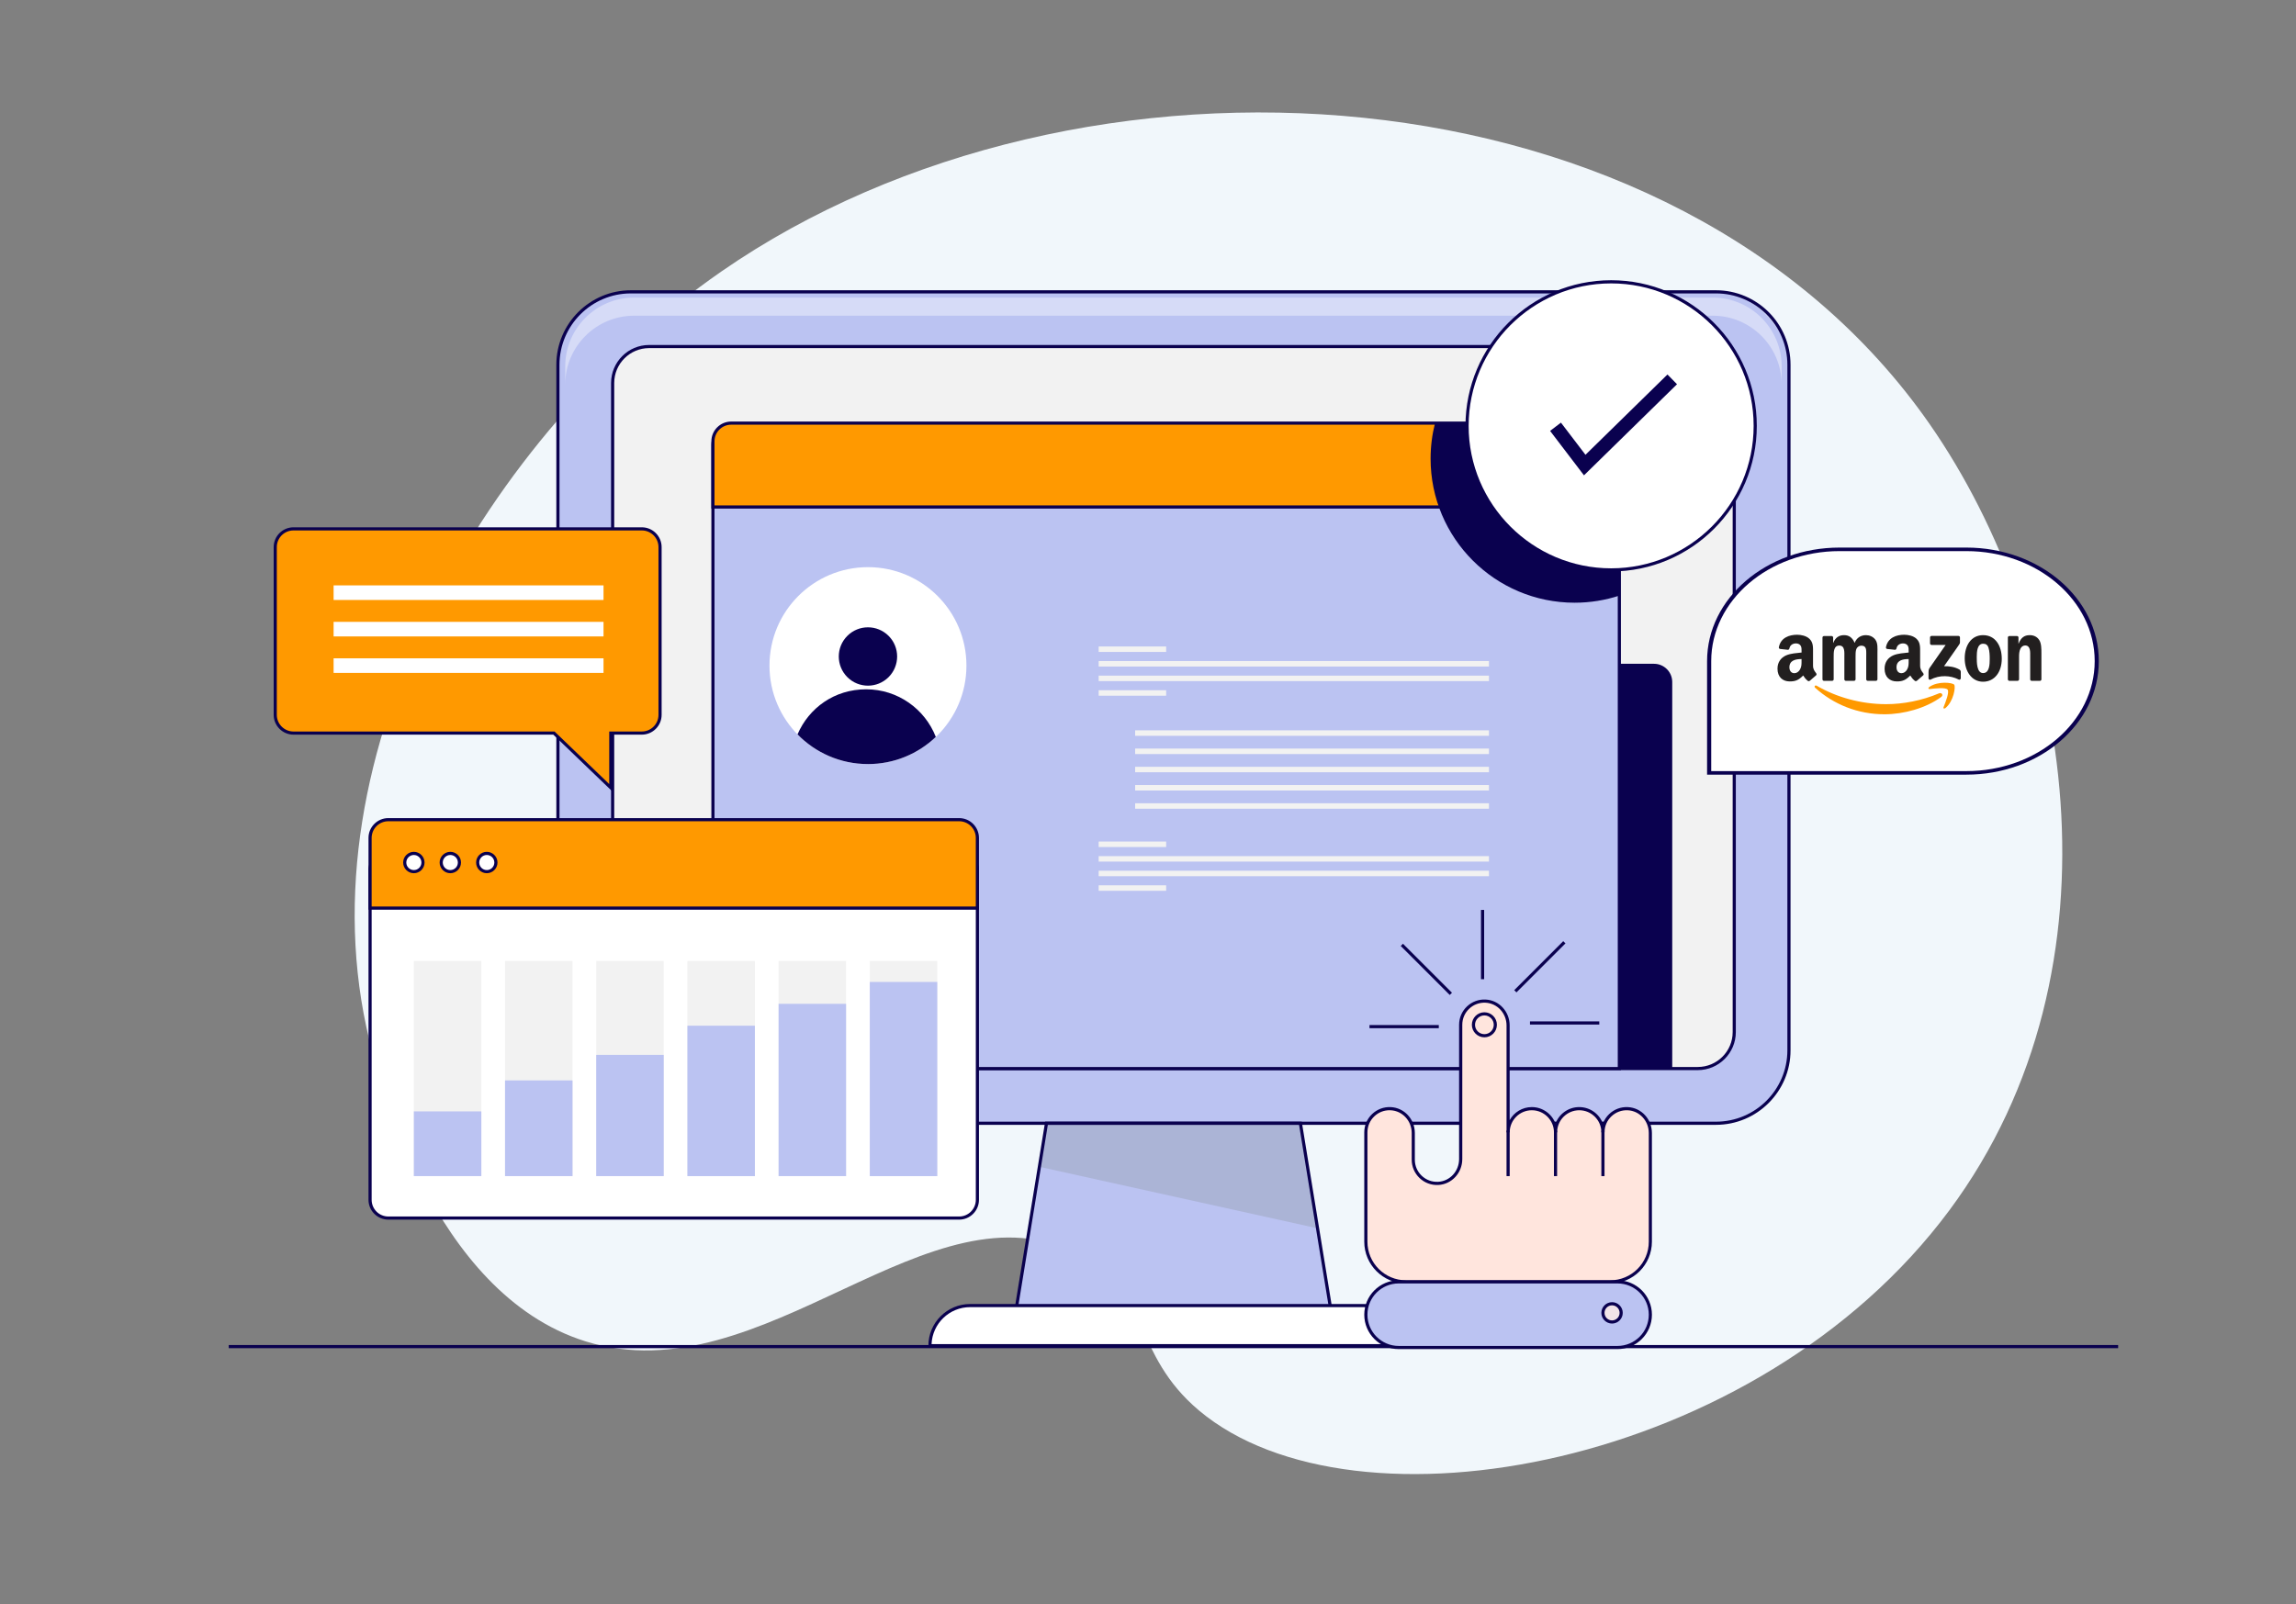 <?xml version="1.0" encoding="UTF-8"?><svg xmlns="http://www.w3.org/2000/svg" width="2382" height="1665" viewBox="0 0 2382 1665"><rect x="0" y="0" width="2382" height="1665" fill="#808080" stroke="none"/><g id="a"><path d="M2002.16,440.44c146.39,210.59,208.23,562.17,20.27,815.49-199.32,268.62-617.45,343.05-778.38,207.91-69.85-58.66-50.24-122.39-124.49-161.74-154.48-81.89-327.08,147.47-512.04,89.89-160.28-49.89-216.36-279.92-224.24-312.24-72.75-298.43,124.21-630.92,364.81-797.81C1118.83,24.81,1738,60.44,2002.16,440.44Z" fill="#f1f7fb" stroke-width="0"/><rect x="237.3" y="1395.79" width="1960.18" height="3.27" fill="#0a014f" stroke-width="0"/><polygon points="1386.74 1396.47 1048.06 1396.47 1085.68 1165.64 1349.11 1165.64 1386.74 1396.47" fill="#bbc3f2" stroke-width="0"/><polygon points="1085.68 1165.64 1078.31 1210.85 1366.88 1274.68 1349.11 1165.64 1085.68 1165.64" fill="#abb4d6" stroke-width="0"/><rect x="578.82" y="302.86" width="1277.15" height="862.78" rx="75.68" ry="75.68" fill="#bbc3f2" stroke-width="0"/><path d="M1780.29,1167.28H654.5c-42.63,0-77.32-34.68-77.32-77.32V378.54c0-42.63,34.68-77.32,77.32-77.32h1125.78c42.63,0,77.32,34.68,77.32,77.32v711.42c0,42.63-34.68,77.32-77.32,77.32ZM654.5,304.49c-40.83,0-74.05,33.22-74.05,74.05v711.42c0,40.83,33.22,74.05,74.05,74.05h1125.78c40.83,0,74.05-33.22,74.05-74.05V378.54c0-40.83-33.22-74.05-74.05-74.05H654.5Z" fill="#0a014f" stroke-width="0"/><path d="M1776.93,308.81H657.86c-39.41,0-71.47,32.06-71.47,71.47v18.81c0-39.41,32.06-71.47,71.47-71.47h1119.07c39.41,0,71.47,32.06,71.47,71.47v-18.81c0-39.41-32.06-71.47-71.47-71.47Z" fill="#d6dbf7" stroke-width="0"/><rect x="842.77" y="152.44" width="749.26" height="1163.62" rx="37.84" ry="37.84" transform="translate(1951.65 -483.14) rotate(90)" fill="#f2f2f2" stroke-width="0"/><path d="M1761.36,1110.51H673.43c-21.77,0-39.47-17.71-39.47-39.47V397.46c0-21.77,17.71-39.47,39.47-39.47h1087.94c21.77,0,39.47,17.71,39.47,39.47v673.58c0,21.77-17.71,39.47-39.47,39.47ZM673.43,361.25c-19.96,0-36.21,16.24-36.21,36.21v673.58c0,19.97,16.24,36.21,36.21,36.21h1087.94c19.97,0,36.21-16.24,36.21-36.21V397.46c0-19.96-16.24-36.21-36.21-36.21H673.43Z" fill="#0a014f" stroke-width="0"/><path d="M1388.66,1398.11h-342.52l38.16-234.1h266.21l38.16,234.1ZM1049.98,1394.84h334.84l-37.09-227.57h-260.65l-37.09,227.57Z" fill="#0a014f" stroke-width="0"/><path d="M1456.74,1396.47h-491.94c0-22.99,18.64-41.63,41.63-41.63h408.69c22.99,0,41.63,18.64,41.63,41.63h0Z" fill="#fff" stroke-width="0"/><path d="M1458.38,1398.11h-495.2v-1.63c0-23.85,19.41-43.26,43.26-43.26h408.69c23.85,0,43.26,19.41,43.26,43.26v1.63ZM966.47,1394.84h488.6c-.86-21.3-18.45-38.36-39.96-38.36h-408.69c-21.5,0-39.1,17.06-39.96,38.36Z" fill="#0a014f" stroke-width="0"/><path d="M1577.83,688.84h138.12c10.44,0,18.92,8.48,18.92,18.92v401.12h-157.04v-420.04h0Z" fill="#0a014f" stroke-width="0"/><path d="M1661.09,442.87h-902.52c-10.41,0-18.92,8.51-18.92,18.92v647.09h940.36V461.79c0-10.41-8.51-18.92-18.92-18.92Z" fill="#bbc3f2" stroke-width="0"/><path d="M1681.64,1110.51h-943.62V461.79c0-11.33,9.22-20.55,20.55-20.55h902.52c11.33,0,20.55,9.22,20.55,20.55v648.72ZM741.28,1107.25h937.09V461.79c0-9.53-7.75-17.29-17.29-17.29h-902.52c-9.53,0-17.29,7.75-17.29,17.29v645.45Z" fill="#0a014f" stroke-width="0"/><path d="M1680.01,458.01c0-10.41-8.51-18.92-18.92-18.92h-902.52c-10.41,0-18.92,8.51-18.92,18.92v68.11h940.36v-68.11Z" fill="#f90" stroke-width="0"/><path d="M1681.64,527.76h-943.62v-69.75c0-11.33,9.22-20.55,20.55-20.55h902.52c11.33,0,20.55,9.22,20.55,20.55v69.75ZM741.28,524.49h937.09v-66.48c0-9.53-7.75-17.29-17.29-17.29h-902.52c-9.53,0-17.29,7.75-17.29,17.29v66.48Z" fill="#0a014f" stroke-width="0"/><circle cx="900.47" cy="690.73" r="102.17" fill="#fff" stroke-width="0"/><rect x="805.87" y="823.18" width="208.13" height="11.35" fill="#bbc3f2" stroke-width="0"/><rect x="805.87" y="861.02" width="208.13" height="11.35" fill="#bbc3f2" stroke-width="0"/><rect x="805.87" y="898.86" width="208.13" height="11.35" fill="#bbc3f2" stroke-width="0"/><rect x="805.87" y="936.7" width="208.13" height="11.35" fill="#bbc3f2" stroke-width="0"/><rect x="805.87" y="974.54" width="208.13" height="11.35" fill="#bbc3f2" stroke-width="0"/><path d="M1586.35,1081.44h-105.96c-12.54,0-22.7-10.17-22.7-22.7h0c0-12.54,10.17-22.7,22.7-22.7h105.96c12.54,0,22.7,10.17,22.7,22.7h0c0,12.54-10.17,22.7-22.7,22.7Z" fill="#bbc3f2" stroke-width="0"/><rect x="1139.82" y="670.87" width="70.01" height="5.68" fill="#f2f2f2" stroke-width="0"/><rect x="1139.82" y="716.28" width="70.01" height="5.68" fill="#f2f2f2" stroke-width="0"/><rect x="1139.82" y="686" width="404.9" height="5.68" fill="#f2f2f2" stroke-width="0"/><rect x="1139.82" y="701.14" width="404.9" height="5.68" fill="#f2f2f2" stroke-width="0"/><rect x="1139.82" y="873.32" width="70.01" height="5.68" fill="#f2f2f2" stroke-width="0"/><rect x="1139.82" y="918.73" width="70.01" height="5.68" fill="#f2f2f2" stroke-width="0"/><rect x="1139.82" y="888.45" width="404.9" height="5.68" fill="#f2f2f2" stroke-width="0"/><rect x="1139.82" y="903.59" width="404.9" height="5.68" fill="#f2f2f2" stroke-width="0"/><rect x="1177.66" y="757.9" width="367.06" height="5.68" fill="#f2f2f2" stroke-width="0"/><rect x="1177.66" y="776.82" width="367.06" height="5.68" fill="#f2f2f2" stroke-width="0"/><rect x="1177.66" y="795.74" width="367.06" height="5.68" fill="#f2f2f2" stroke-width="0"/><rect x="1177.66" y="814.66" width="367.06" height="5.68" fill="#f2f2f2" stroke-width="0"/><rect x="1177.66" y="833.58" width="367.06" height="5.68" fill="#f2f2f2" stroke-width="0"/><path d="M1688.76,1150.53c-14.13-.67-25.79,10.59-25.79,24.57,0-13.58-11.01-24.6-24.6-24.6s-24.6,11.01-24.6,24.6c0-13.58-11.01-24.6-24.6-24.6s-24.6,11.01-24.6,24.6v-110.94c0-13.24-10.18-24.64-23.41-25.26-14.13-.67-25.79,10.59-25.79,24.57v139.32c0,13.24-10.18,24.64-23.41,25.26-14.13.67-25.79-10.59-25.79-24.57v-27.69c0-13.24-10.18-24.64-23.41-25.26-14.13-.67-25.79,10.59-25.79,24.57v113.48c0,23.01,18.66,41.67,41.67,41.67h211.82c23.01,0,41.67-18.66,41.67-41.67v-112.78c0-13.24-10.18-24.64-23.41-25.26Z" fill="#ffe5dd" stroke-width="0"/><path d="M1670.5,1331.88h-211.82c-23.88,0-43.31-19.43-43.31-43.31v-113.48c0-7.24,2.89-13.98,8.13-18.98,5.24-5,12.13-7.56,19.37-7.22,14,.66,24.96,12.47,24.96,26.9v27.69c0,6.34,2.53,12.24,7.11,16.62,4.59,4.37,10.61,6.6,16.96,6.32,12.25-.58,21.85-10.96,21.85-23.63v-139.32c0-7.24,2.89-13.98,8.13-18.98,5.24-5,12.11-7.56,19.37-7.22,14,.66,24.96,12.47,24.96,26.89v98.27c4.47-8.08,13.09-13.56,22.96-13.56,11.26,0,20.89,7.13,24.6,17.11,3.71-9.98,13.34-17.11,24.6-17.11s20.87,7.12,24.59,17.09c1.36-3.68,3.56-7.03,6.5-9.84,5.24-5,12.13-7.56,19.37-7.22h0c14,.66,24.96,12.47,24.96,26.9v112.78c0,23.88-19.43,43.31-43.31,43.31ZM1441.6,1152.14c-5.94,0-11.53,2.23-15.84,6.35-4.59,4.38-7.11,10.28-7.11,16.62v113.48c0,22.08,17.96,40.04,40.04,40.04h211.82c22.08,0,40.04-17.96,40.04-40.04v-112.78c0-12.67-9.6-23.05-21.85-23.63-6.36-.29-12.38,1.95-16.96,6.32-4.59,4.38-7.11,10.28-7.11,16.62h-3.27c0-12.66-10.3-22.96-22.96-22.96s-22.96,10.3-22.96,22.96h-3.27c0-12.66-10.3-22.96-22.96-22.96s-22.96,10.3-22.96,22.96h-3.27v-110.94c0-12.67-9.6-23.05-21.85-23.63-6.36-.29-12.38,1.95-16.96,6.32-4.59,4.38-7.11,10.28-7.11,16.62v139.32c0,14.42-10.97,26.24-24.96,26.9-7.26.34-14.13-2.22-19.37-7.22-5.24-5-8.13-11.74-8.13-18.98v-27.69c0-12.67-9.6-23.05-21.85-23.63-.38-.02-.75-.03-1.12-.03Z" fill="#0a014f" stroke-width="0"/><rect x="1562.96" y="1173.21" width="3.27" height="47.3" fill="#0a014f" stroke-width="0"/><rect x="1612.15" y="1173.21" width="3.27" height="47.3" fill="#0a014f" stroke-width="0"/><rect x="1661.34" y="1173.21" width="3.27" height="47.3" fill="#0a014f" stroke-width="0"/><rect x="1417.01" y="1330.25" width="295.16" height="68.11" rx="34.06" ry="34.06" fill="#bbc3f2" stroke-width="0"/><path d="M1678.11,1400h-227.05c-19.68,0-35.69-16.01-35.69-35.69s16.01-35.69,35.69-35.69h227.05c19.68,0,35.69,16.01,35.69,35.69s-16.01,35.69-35.69,35.69ZM1451.07,1331.88c-17.88,0-32.42,14.54-32.42,32.42s14.54,32.42,32.42,32.42h227.05c17.88,0,32.42-14.54,32.42-32.42s-14.55-32.42-32.42-32.42h-227.05Z" fill="#0a014f" stroke-width="0"/><circle cx="1672.44" cy="1362.42" r="9.46" transform="translate(-473.53 1581.63) rotate(-45)" fill="#f2e4e8" stroke-width="0"/><path d="M1672.44,1373.51c-6.12,0-11.09-4.98-11.09-11.09s4.98-11.09,11.09-11.09,11.09,4.98,11.09,11.09-4.98,11.09-11.09,11.09ZM1672.44,1354.59c-4.32,0-7.83,3.51-7.83,7.83s3.51,7.83,7.83,7.83,7.83-3.51,7.83-7.83-3.51-7.83-7.83-7.83Z" fill="#0a014f" stroke-width="0"/><rect x="1536.47" y="944.27" width="3.27" height="71.9" fill="#0a014f" stroke-width="0"/><rect x="1478.15" y="969.99" width="3.27" height="71.9" transform="translate(-277.89 1341) rotate(-45)" fill="#0a014f" stroke-width="0"/><rect x="1420.79" y="1063.73" width="71.9" height="3.27" fill="#0a014f" stroke-width="0"/><rect x="1587.29" y="1059.94" width="71.9" height="3.27" fill="#0a014f" stroke-width="0"/><rect x="1561.57" y="1001.63" width="71.9" height="3.27" transform="translate(-241.51 1423.47) rotate(-45)" fill="#0a014f" stroke-width="0"/><path d="M1539.99,1076.46c-7.16,0-12.99-5.83-12.99-12.99s5.83-12.99,12.99-12.99,12.99,5.83,12.99,12.99-5.83,12.99-12.99,12.99ZM1539.99,1053.75c-5.36,0-9.72,4.36-9.72,9.72s4.36,9.72,9.72,9.72,9.72-4.36,9.72-9.72-4.36-9.72-9.72-9.72Z" fill="#0a014f" stroke-width="0"/><circle cx="900.47" cy="681.27" r="30.27" transform="translate(-217.99 836.27) rotate(-45)" fill="#0a014f" stroke-width="0"/><path d="M900.47,792.9c27.29,0,52.06-10.72,70.39-28.16-11.27-28.92-39.38-49.42-72.28-49.42s-59.28,19.25-71.2,46.76c18.55,19,44.44,30.81,73.09,30.81Z" fill="#0a014f" stroke-width="0"/><path d="M1661.09,439.09h-172.31c-3,11.8-4.6,24.16-4.6,36.9,0,82.55,66.92,149.47,149.47,149.47,16.19,0,31.76-2.61,46.36-7.37v-160.08c0-10.41-8.51-18.92-18.92-18.92Z" fill="#0a014f" stroke-width="0"/><circle cx="1671.49" cy="441.93" r="149.47" fill="#fff" stroke-width="0"/><path d="M1671.49,593.03c-83.32,0-151.11-67.79-151.11-151.11s67.79-151.11,151.11-151.11,151.11,67.79,151.11,151.11-67.79,151.11-151.11,151.11ZM1671.49,294.09c-81.52,0-147.84,66.32-147.84,147.84s66.32,147.84,147.84,147.84,147.84-66.32,147.84-147.84-66.32-147.84-147.84-147.84Z" fill="#0a014f" stroke-width="0"/><polygon points="1643.31 493.27 1608.15 447.16 1619.41 438.58 1644.86 471.94 1729.92 388.63 1739.83 398.74 1643.31 493.27" fill="#0a014f" stroke-width="0"/><path d="M665.86,548.83h-361.38c-10.45,0-18.92,8.47-18.92,18.92v174.07c0,10.45,8.47,18.92,18.92,18.92h270.19l59.03,56.76v-56.76h32.17c10.45,0,18.92-8.47,18.92-18.92v-174.07c0-10.45-8.47-18.92-18.92-18.92Z" fill="#f90" stroke-width="0"/><path d="M635.33,821.34l-61.32-58.97h-269.53c-11.33,0-20.55-9.22-20.55-20.55v-174.07c0-11.33,9.22-20.55,20.55-20.55h361.38c11.33,0,20.55,9.22,20.55,20.55v174.07c0,11.33-9.22,20.55-20.55,20.55h-30.53v58.97ZM304.47,550.46c-9.53,0-17.29,7.75-17.29,17.29v174.07c0,9.53,7.75,17.29,17.29,17.29h270.84l56.74,54.56v-54.56h33.8c9.53,0,17.29-7.75,17.29-17.29v-174.07c0-9.53-7.75-17.29-17.29-17.29h-361.38Z" fill="#0a014f" stroke-width="0"/><rect x="346.1" y="607.48" width="280.03" height="15.14" fill="#fff" stroke-width="0"/><rect x="346.1" y="645.32" width="280.03" height="15.14" fill="#fff" stroke-width="0"/><rect x="346.1" y="683.16" width="280.03" height="15.14" fill="#fff" stroke-width="0"/><rect x="383.94" y="883.72" width="630.06" height="380.31" rx="18.92" ry="18.92" fill="#fff" stroke-width="0"/><path d="M995.08,1265.66H402.86c-11.33,0-20.55-9.22-20.55-20.55v-342.47c0-11.33,9.22-20.55,20.55-20.55h592.22c11.33,0,20.55,9.22,20.55,20.55v342.47c0,11.33-9.22,20.55-20.55,20.55ZM402.86,885.36c-9.53,0-17.29,7.75-17.29,17.29v342.47c0,9.53,7.75,17.29,17.29,17.29h592.22c9.53,0,17.29-7.75,17.29-17.29v-342.47c0-9.53-7.75-17.29-17.29-17.29H402.86Z" fill="#0a014f" stroke-width="0"/><rect x="902.37" y="997.25" width="70.01" height="223.26" fill="#f2f2f2" stroke-width="0"/><rect x="807.76" y="997.25" width="70.01" height="223.26" fill="#f2f2f2" stroke-width="0"/><rect x="713.16" y="997.25" width="70.01" height="223.26" fill="#f2f2f2" stroke-width="0"/><rect x="618.56" y="997.25" width="70.01" height="223.26" fill="#f2f2f2" stroke-width="0"/><rect x="523.95" y="997.25" width="70.01" height="223.26" fill="#f2f2f2" stroke-width="0"/><rect x="429.35" y="997.25" width="70.01" height="223.26" fill="#f2f2f2" stroke-width="0"/><path d="M995.08,850.61H402.86c-10.45,0-18.92,8.47-18.92,18.92v72.84h630.06v-72.84c0-10.45-8.47-18.92-18.92-18.92Z" fill="#f90" stroke-width="0"/><path d="M1015.63,944.01H382.31v-74.48c0-11.33,9.22-20.55,20.55-20.55h592.22c11.33,0,20.55,9.22,20.55,20.55v74.48ZM385.57,940.74h626.79v-71.21c0-9.53-7.75-17.29-17.29-17.29H402.86c-9.53,0-17.29,7.75-17.29,17.29v71.21Z" fill="#0a014f" stroke-width="0"/><circle cx="429.35" cy="895.08" r="9.46" fill="#fff" stroke-width="0"/><path d="M429.35,906.17c-6.12,0-11.09-4.98-11.09-11.09s4.98-11.09,11.09-11.09,11.09,4.98,11.09,11.09-4.98,11.09-11.09,11.09ZM429.35,887.25c-4.32,0-7.83,3.51-7.83,7.83s3.51,7.83,7.83,7.83,7.83-3.51,7.83-7.83-3.51-7.83-7.83-7.83Z" fill="#0a014f" stroke-width="0"/><circle cx="467.19" cy="895.08" r="9.46" fill="#fff" stroke-width="0"/><path d="M467.19,906.17c-6.12,0-11.09-4.98-11.09-11.09s4.98-11.09,11.09-11.09,11.09,4.98,11.09,11.09-4.98,11.09-11.09,11.09ZM467.19,887.25c-4.32,0-7.83,3.51-7.83,7.83s3.51,7.83,7.83,7.83,7.83-3.51,7.83-7.83-3.51-7.83-7.83-7.83Z" fill="#0a014f" stroke-width="0"/><circle cx="505.03" cy="895.08" r="9.46" fill="#fff" stroke-width="0"/><path d="M505.03,906.17c-6.12,0-11.09-4.98-11.09-11.09s4.98-11.09,11.09-11.09,11.09,4.98,11.09,11.09-4.98,11.09-11.09,11.09ZM505.03,887.25c-4.32,0-7.83,3.51-7.83,7.83s3.51,7.83,7.83,7.83,7.83-3.51,7.83-7.83-3.51-7.83-7.83-7.83Z" fill="#0a014f" stroke-width="0"/><rect x="902.37" y="1019.01" width="70.01" height="201.51" fill="#bbc3f2" stroke-width="0"/><rect x="807.76" y="1041.71" width="70.01" height="178.8" fill="#bbc3f2" stroke-width="0"/><rect x="713.16" y="1064.42" width="70.01" height="156.1" fill="#bbc3f2" stroke-width="0"/><rect x="618.56" y="1094.69" width="70.01" height="125.82" fill="#bbc3f2" stroke-width="0"/><rect x="523.95" y="1121.18" width="70.01" height="99.33" fill="#bbc3f2" stroke-width="0"/><rect x="429.35" y="1153.34" width="70.01" height="67.17" fill="#bbc3f2" stroke-width="0"/></g><g id="b"><path d="M2040.01,803.88h-268.99v-117.82c0-65.07,61.52-117.82,137.42-117.82h131.57c75.89,0,137.42,52.75,137.42,117.82h0c0,65.07-61.52,117.82-137.42,117.82Z" fill="#0a014f" stroke-width="0"/><path d="M1775.31,800.21h264.71c73.41,0,133.14-51.21,133.14-114.15s-59.73-114.15-133.14-114.15h-131.57c-73.41,0-133.14,51.21-133.14,114.15v114.15Z" fill="#fff" stroke-width="0"/><path id="c" d="M2013.94,723.24c-15.91,11.73-38.98,17.99-58.84,17.99-27.84,0-52.91-10.3-71.88-27.43-1.49-1.35-.15-3.18,1.63-2.13,20.47,11.91,45.77,19.07,71.91,19.07,17.63,0,37.02-3.65,54.86-11.22,2.69-1.14,4.95,1.76,2.31,3.72" fill="#f90" stroke-width="0"/><path id="d" d="M2020.56,715.67c-2.03-2.6-13.45-1.23-18.57-.62-1.56.19-1.8-1.17-.39-2.15,9.09-6.4,24.02-4.55,25.76-2.41,1.74,2.16-.45,17.12-9,24.26-1.31,1.1-2.56.51-1.98-.94,1.92-4.79,6.22-15.53,4.18-18.14" fill="#f90" stroke-width="0"/><path id="e" d="M2002.34,667.72v-6.22c0-.94.72-1.57,1.57-1.57h27.86c.89,0,1.61.64,1.61,1.57v5.33c-.01.89-.76,2.06-2.1,3.91l-14.43,20.61c5.36-.13,11.03.67,15.89,3.41,1.1.62,1.39,1.53,1.48,2.42v6.64c0,.91-1,1.97-2.05,1.42-8.57-4.49-19.95-4.98-29.43.05-.97.52-1.98-.52-1.98-1.43v-6.31c0-1.01.01-2.74,1.03-4.28l16.72-23.98h-14.55c-.89,0-1.61-.63-1.61-1.56" fill="#221f1f" stroke-width="0"/><path id="f" d="M1900.73,706.54h-8.48c-.81-.06-1.45-.67-1.51-1.44v-43.5c0-.87.73-1.56,1.63-1.56h7.9c.82.04,1.48.67,1.54,1.45v5.69h.15c2.06-5.5,5.94-8.06,11.16-8.06s8.62,2.56,11,8.06c2.05-5.5,6.71-8.06,11.71-8.06,3.55,0,7.44,1.47,9.81,4.76,2.68,3.66,2.13,8.98,2.13,13.64v27.45c-.01.87-.74,1.57-1.64,1.57h-8.46c-.85-.06-1.53-.74-1.53-1.57v-23.05c0-1.84.17-6.41-.24-8.15-.63-2.92-2.53-3.74-4.98-3.74-2.05,0-4.2,1.37-5.07,3.56-.87,2.19-.79,5.86-.79,8.33v23.05c0,.87-.73,1.57-1.63,1.57h-8.46c-.86-.06-1.53-.74-1.53-1.57v-23.05c-.01-4.85.79-11.99-5.23-11.99s-5.85,6.96-5.85,11.99v23.05c0,.87-.73,1.57-1.63,1.57" fill="#221f1f" stroke-width="0"/><path id="g" d="M2057.37,659.13c12.58,0,19.38,10.8,19.38,24.53s-7.52,23.79-19.38,23.79-19.07-10.8-19.07-24.26,6.81-24.07,19.07-24.07M2057.44,668.01c-6.25,0-6.64,8.51-6.64,13.82s-.08,16.66,6.57,16.66,6.88-9.15,6.88-14.73c0-3.67-.15-8.06-1.26-11.54-.95-3.03-2.85-4.21-5.54-4.21" fill="#221f1f" stroke-width="0"/><path id="h" d="M2093.05,706.54h-8.44c-.85-.06-1.53-.74-1.53-1.57v-43.51c.06-.8.76-1.42,1.62-1.42h7.86c.74.04,1.35.54,1.51,1.22v6.65h.15c2.37-5.95,5.7-8.78,11.55-8.78,3.8,0,7.51,1.37,9.89,5.13,2.22,3.48,2.22,9.33,2.22,13.54v27.38c-.1.76-.8,1.37-1.63,1.37h-8.5c-.77-.06-1.42-.63-1.5-1.37v-23.63c0-4.76.55-11.72-5.3-11.72-2.06,0-3.96,1.38-4.9,3.48-1.19,2.66-1.35,5.3-1.35,8.24v23.42c-.01.87-.75,1.57-1.66,1.57" fill="#221f1f" stroke-width="0"/><g id="i"><path id="j" d="M1980.14,685.77v-1.84c-6.13,0-12.6,1.31-12.6,8.53,0,3.66,1.9,6.14,5.15,6.14,2.38,0,4.52-1.47,5.86-3.85,1.67-2.93,1.59-5.69,1.59-8.99M1988.68,706.43c-.56.5-1.37.54-2,.2-2.81-2.34-3.31-3.42-4.86-5.65-4.65,4.74-7.94,6.16-13.97,6.16-7.13,0-12.68-4.4-12.68-13.21,0-6.88,3.73-11.56,9.04-13.85,4.6-2.03,11.03-2.38,15.94-2.94v-1.1c0-2.01.15-4.4-1.03-6.14-1.04-1.56-3.02-2.21-4.76-2.21-3.23,0-6.11,1.66-6.82,5.09-.14.76-.7,1.51-1.47,1.55l-8.22-.88c-.69-.15-1.45-.72-1.26-1.78,1.9-9.97,10.89-12.97,18.95-12.97,4.12,0,9.51,1.1,12.77,4.22,4.12,3.85,3.73,8.99,3.73,14.58v13.21c0,3.97,1.64,5.71,3.19,7.86.55.76.67,1.68-.02,2.25-1.73,1.44-4.8,4.12-6.5,5.63l-.02-.02" fill="#221f1f" stroke-width="0"/></g><path id="k" d="M1869.03,685.77v-1.84c-6.13,0-12.6,1.31-12.6,8.53,0,3.66,1.9,6.14,5.15,6.14,2.38,0,4.52-1.47,5.86-3.85,1.67-2.93,1.59-5.69,1.59-8.99M1877.58,706.43c-.56.5-1.37.54-2,.2-2.81-2.34-3.31-3.42-4.86-5.65-4.65,4.74-7.94,6.16-13.97,6.16-7.13,0-12.68-4.4-12.68-13.21,0-6.88,3.73-11.56,9.04-13.85,4.6-2.03,11.03-2.38,15.94-2.94v-1.1c0-2.01.15-4.4-1.03-6.14-1.04-1.56-3.02-2.21-4.76-2.21-3.23,0-6.11,1.66-6.82,5.09-.14.76-.7,1.51-1.47,1.55l-8.22-.88c-.69-.15-1.45-.72-1.26-1.78,1.9-9.97,10.89-12.97,18.95-12.97,4.12,0,9.51,1.1,12.77,4.22,4.12,3.85,3.73,8.99,3.73,14.58v13.21c0,3.97,1.64,5.71,3.19,7.86.55.76.67,1.68-.02,2.25-1.73,1.44-4.8,4.12-6.5,5.63l-.02-.02" fill="#221f1f" stroke-width="0"/></g></svg>